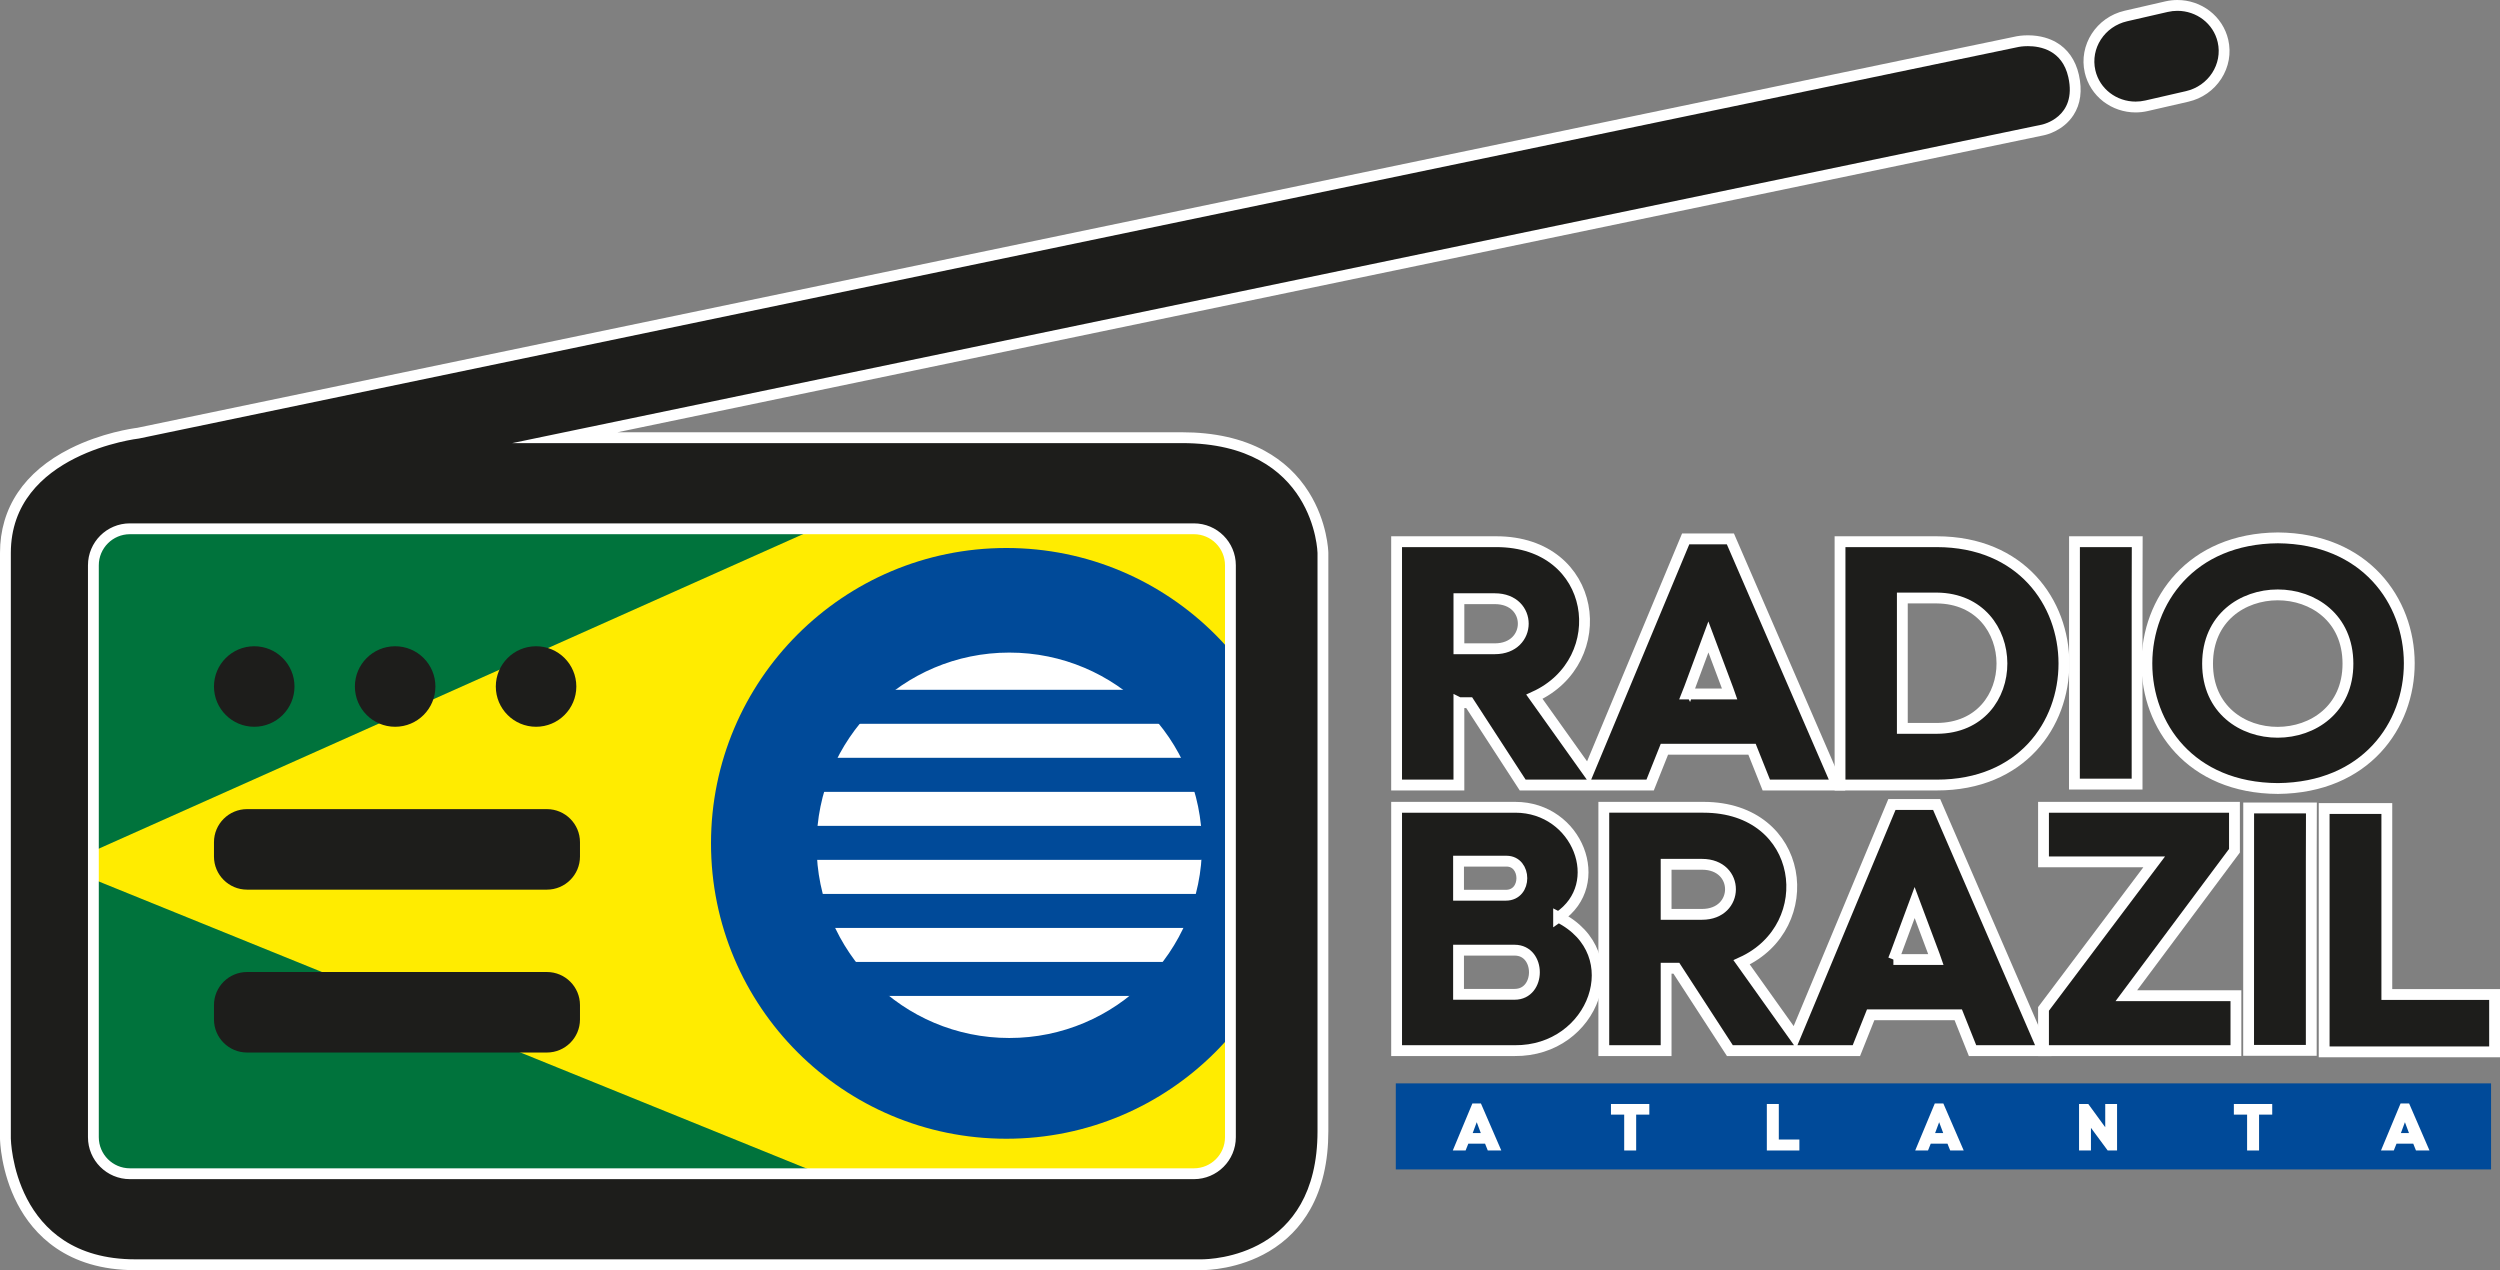 <?xml version="1.0" encoding="UTF-8"?><svg id="Camada_2" xmlns="http://www.w3.org/2000/svg" viewBox="0 0 3693 1876.3"><rect x="0" y="0" width="3693" height="1876.3" fill="#808080" stroke="none"/><defs><style>.cls-1{stroke:#fff;stroke-miterlimit:10;stroke-width:16px;}.cls-1,.cls-2{fill:#1d1d1b;}.cls-3{fill:#00733c;}.cls-4{fill:#fff;}.cls-5{fill:#004a99;}.cls-6{fill:#ffec00;}</style></defs><g id="Camada_1-2"><rect class="cls-5" x="2061.87" y="1600.37" width="1617.92" height="127.11"/><rect class="cls-3" x="110.62" y="732.96" width="1730.18" height="1054.33"/><polygon class="cls-6" points="1354.19 714.04 88.99 1279.05 1348.78 1789.99 1838.1 1789.99 1875.94 1730.52 1867.83 797.84 1759.7 735.66 1354.19 714.04"/><path class="cls-2" d="M3154.7,158.07c-32.49,0-60.15-21.58-67.25-52.47-8.4-36.56,15.33-73.32,52.9-81.96l60.06-13.8c5.31-1.22,10.73-1.84,16.12-1.84,32.49,0,60.15,21.58,67.25,52.48,4.08,17.75.8,36.07-9.25,51.57-9.99,15.42-25.49,26.21-43.65,30.39l-60.06,13.8c-5.31,1.22-10.73,1.84-16.12,1.84h0Z"/><path class="cls-4" d="M3216.53,16c27.99,0,53.1,18.62,59.45,46.27,7.43,32.31-13.57,64.71-46.89,72.37-10.94,2.52-49.11,11.29-60.06,13.8-4.81,1.11-9.61,1.63-14.33,1.63-27.99,0-53.1-18.62-59.45-46.27-7.43-32.31,13.57-64.71,46.89-72.37,10.94-2.52,49.11-11.29,60.06-13.8,4.81-1.11,9.61-1.63,14.33-1.63M3216.53,0c-5.99,0-12.02.69-17.92,2.04l-29,6.67-31.06,7.14c-41.87,9.62-68.29,50.69-58.9,91.55,3.88,16.86,13.63,31.99,27.46,42.61,13.51,10.36,30.4,16.07,47.58,16.07,5.99,0,12.02-.69,17.92-2.04l23.56-5.42,36.5-8.39c20.19-4.64,37.44-16.66,48.57-33.83,11.23-17.33,14.9-37.83,10.33-57.71-3.88-16.86-13.63-31.99-27.46-42.61-13.51-10.37-30.4-16.07-47.58-16.07h0Z"/><circle class="cls-4" cx="1484.96" cy="1249.53" r="354.89"/><path class="cls-5" d="M1486.62,809.5c-240.97,0-436.32,195.35-436.32,436.32s195.34,436.32,436.32,436.32,436.32-195.35,436.32-436.32-195.35-436.32-436.32-436.32ZM1490.93,1533.32c-157.22,0-284.66-127.45-284.66-284.66s127.45-284.66,284.66-284.66,284.66,127.45,284.66,284.66-127.45,284.66-284.66,284.66Z"/><path class="cls-2" d="M435.03,1014.11c0,32.85-26.63,59.48-59.47,59.48s-59.48-26.63-59.48-59.48,26.63-59.47,59.48-59.47,59.47,26.63,59.47,59.47Z"/><path class="cls-2" d="M643.19,1014.11c0,32.85-26.63,59.48-59.48,59.48s-59.47-26.63-59.47-59.48,26.63-59.47,59.47-59.47,59.48,26.63,59.48,59.47Z"/><path class="cls-2" d="M851.35,1014.11c0,32.85-26.63,59.48-59.47,59.48s-59.48-26.63-59.48-59.48,26.63-59.47,59.48-59.47,59.47,26.63,59.47,59.47Z"/><path class="cls-2" d="M364.98,1195.24h442.88c26.99,0,48.9,21.91,48.9,48.9v21.15c0,26.99-21.91,48.9-48.9,48.9h-442.88c-26.99,0-48.9-21.91-48.9-48.9v-21.15c0-26.99,21.91-48.9,48.9-48.9Z"/><path class="cls-2" d="M364.98,1435.85h442.88c26.99,0,48.9,21.91,48.9,48.9v21.15c0,26.99-21.91,48.9-48.9,48.9h-442.88c-26.99,0-48.9-21.91-48.9-48.9v-21.15c0-26.99,21.91-48.9,48.9-48.9Z"/><path class="cls-5" d="M1201.37,1420.98h571.28c9.45,0,17.12,7.67,17.12,17.12v16.01c0,9.45-7.67,17.12-17.12,17.12h-571.28c-9.45,0-17.12-7.67-17.12-17.12v-16.01c0-9.45,7.67-17.12,17.12-17.12Z"/><path class="cls-5" d="M1201.37,1320.47h571.28c9.45,0,17.12,7.67,17.12,17.12v16.01c0,9.45-7.67,17.12-17.12,17.12h-571.28c-9.45,0-17.12-7.67-17.12-17.12v-16.01c0-9.45,7.67-17.12,17.12-17.12Z"/><path class="cls-5" d="M1201.37,1219.97h571.28c9.45,0,17.12,7.67,17.12,17.12v16.01c0,9.45-7.67,17.12-17.12,17.12h-571.28c-9.45,0-17.12-7.67-17.12-17.12v-16.01c0-9.45,7.67-17.12,17.12-17.12Z"/><path class="cls-5" d="M1201.37,1119.47h571.28c9.45,0,17.12,7.67,17.12,17.12v16.01c0,9.45-7.67,17.12-17.12,17.12h-571.28c-9.45,0-17.12-7.67-17.12-17.12v-16.01c0-9.45,7.67-17.12,17.12-17.12Z"/><path class="cls-5" d="M1201.37,1018.97h571.28c9.45,0,17.12,7.67,17.12,17.12v16.01c0,9.45-7.67,17.12-17.12,17.12h-571.28c-9.45,0-17.12-7.67-17.12-17.12v-16.01c0-9.45,7.67-17.12,17.12-17.12Z"/><path class="cls-2" d="M1774.47,1868.3c-.69,0-1.15,0-1.36-.01H199.83c-42.89,0-79.73-9.82-109.5-29.17-23.93-15.56-43.25-37.2-57.43-64.33-23.92-45.76-24.87-90.9-24.9-92.8v-865.21c0-63.47,34.24-114.26,99.02-146.88,46.33-23.33,91.97-29.39,96.93-29.99L2980.66,61.42c.3-.06,6.35-1.26,14.98-1.26,35.41,0,59.99,18.93,67.45,51.94,4.79,21.19,2.47,39.24-6.88,53.63-13.72,21.12-37.55,26.06-38.56,26.26L834.4,646.56h911.78c46.21,0,85.93,8.85,118.05,26.32,25.97,14.12,47,33.81,62.51,58.54,26.3,41.94,27.46,83.44,27.49,85.19v854.44c0,43.7-8.64,81.18-25.67,111.4-13.98,24.78-33.59,44.76-58.29,59.36-42.66,25.22-87.29,26.5-95.8,26.5ZM191.88,781.12c-29.74,0-53.94,24.2-53.94,53.94v844.84c0,29.74,24.2,53.93,53.94,53.93h1571.76c29.74,0,53.94-24.2,53.94-53.93v-844.84c0-29.74-24.2-53.94-53.94-53.94H191.88Z"/><path class="cls-4" d="M2995.64,68.16c18.5,0,50.67,5.96,59.65,45.7,13.52,59.81-39.2,70.29-39.2,70.29L756.73,654.56h989.45c196.67,0,200.05,162.2,200.05,162.2v854.28c0,184.64-156.17,189.25-171.77,189.25-.82,0-1.25-.01-1.25-.01H199.83c-181.13,0-183.83-178.43-183.83-178.43v-865.09c0-147.34,189.24-168.96,189.24-168.96L2982.29,69.26s5.42-1.1,13.34-1.1M191.88,1741.83h1571.76c34.21,0,61.94-27.73,61.94-61.93v-844.84c0-34.21-27.73-61.94-61.94-61.94H191.88c-34.21,0-61.94,27.73-61.94,61.94v844.84c0,34.21,27.73,61.93,61.94,61.93M2995.64,52.16c-9.26,0-15.8,1.27-16.52,1.41h-.05s-.05.02-.05.02L202.64,632c-6.77.85-52.71,7.33-99.21,30.74C35.76,696.82,0,750.08,0,816.77v865.33c.03,1.98,1.02,48.95,25.81,96.38,23.32,44.62,72.44,97.8,174.02,97.8h1573.19c.28,0,.77.01,1.44.01,8.88,0,55.42-1.33,99.87-27.61,25.93-15.33,46.51-36.29,61.18-62.31,17.72-31.43,26.71-70.23,26.71-115.33v-854.61c-.04-1.84-1.26-45.48-28.72-89.27-16.24-25.9-38.27-46.53-65.46-61.32-33.31-18.11-74.31-27.29-121.87-27.29h-834.11L3019.34,199.81c3.48-.71,28.52-6.56,43.57-29.72,10.58-16.28,13.26-36.38,7.98-59.76-4.92-21.76-16.68-38.42-34.01-48.17-8.11-4.56-21.85-10-41.24-10h0ZM191.88,1725.83c-25.33,0-45.94-20.61-45.94-45.93v-844.84c0-25.33,20.61-45.94,45.94-45.94h1571.76c25.33,0,45.94,20.61,45.94,45.94v844.84c0,25.33-20.61,45.93-45.94,45.93H191.88Z"/><path class="cls-1" d="M2155.1,1037.95h15.16l79.04,121.71h188.27l21.11-52.9h129.4l21.11,52.9h104.5l-157.55-363.58h-66.05l-143.82,344.94-79.64-111.8c116.4-52.89,94.21-229.03-56.31-229.03h-147.26v359.47h92.04v-121.71ZM2495.49,1016.9l28.15-76.01,29.24,78.06,2.16,6.16h-62.8l3.25-8.22ZM2155.1,884.41h53.05c56.31,0,55.77,73.94,0,73.94h-53.05v-73.94Z"/><path class="cls-1" d="M2861.02,800.19h-142.93v359.47s142.93,0,142.93,0c250.79.2,250.06-359.2,0-359.47ZM2810.13,883.38s50.89,0,50.89,0c127.78,1.18,128.88,192.08,0,192.58h-50.89v-192.58Z"/><path class="cls-1" d="M3064.34,1158.27h92.57v-277.98l.2-80.11h-92.68c-.14,54.14-.09,298.84-.1,358.09Z"/><path class="cls-1" d="M3321.64,1551.62h92.57v-277.98l.2-80.11h-92.68c-.14,54.14-.09,298.84-.1,358.09Z"/><path class="cls-1" d="M3364.97,1164.79c259.47-2.51,257.92-368.04,0-370.26-257.42,1.97-258.8,368.96,0,370.26ZM3468.38,980.44c0,134.54-207.35,135.58-207.35,0s207.35-135.57,207.35,0Z"/><path class="cls-1" d="M2302.36,1354.8c72.55-48.78,28.15-162.27-63.89-162.27h-175.41v359.47h174.33c117.44,1.14,170.99-143.95,64.97-197.2ZM2154.56,1272.12h70.92c29.77,0,30.86,50.33-1.08,50.33h-69.84v-50.33ZM2237.39,1468.81h-82.83v-65.22h82.83c38.98,0,38.98,65.22,0,65.22Z"/><path class="cls-1" d="M2794.75,1188.41l-143.3,343.69-78.74-110.55c116.4-52.89,94.21-229.03-56.31-229.03h-147.26v359.47h92.04v-121.71h15.16l79.04,121.71h186.86l21.11-52.9h129.4l21.11,52.9h104.5l-157.55-363.58h-66.05ZM2514.24,1350.69h-53.05v-73.94h53.05c56.31,0,55.77,73.94,0,73.94ZM2796.92,1417.45l3.25-8.22,28.15-76,29.24,78.06,2.16,6.16h-62.8Z"/><polygon class="cls-1" points="3300.74 1256.72 3300.74 1192.53 3018.67 1192.53 3018.67 1273.15 3182.18 1273.15 3018.67 1490.38 3018.67 1552 3302.91 1552 3302.91 1470.86 3141.03 1470.86 3300.74 1256.72"/><polygon class="cls-1" points="3525.83 1469.08 3525.83 1194.34 3433.25 1194.34 3433.25 1553.81 3685 1553.81 3685 1469.08 3525.83 1469.08"/><path class="cls-4" d="M2193.72,1689.39h-24.71l-4.04,10.11h-18.92l28.95-69.47h12.62l30.09,69.47h-19.96l-4.04-10.11ZM2176.04,1672.22l-.61,1.58h12l-.42-1.18-5.58-14.92-5.38,14.52Z"/><path class="cls-4" d="M2399.26,1699.5v-52.99h-19.55v-15.7h56.67v15.7h-19.44v52.99h-17.68Z"/><path class="cls-4" d="M2627.65,1683.31h30.4v16.19h-48.08v-68.69h17.68v52.5Z"/><path class="cls-4" d="M2876.8,1689.39h-24.71l-4.04,10.11h-18.92l28.95-69.47h12.62l30.09,69.47h-19.96l-4.04-10.11ZM2859.12,1672.22l-.61,1.58h12l-.42-1.18-5.58-14.92-5.38,14.52Z"/><path class="cls-4" d="M3071.17,1699.5v-68.69h13.65l25.03,34.35v-34.35h17.47v68.69h-13.85l-24.72-33.46v33.46h-17.57Z"/><path class="cls-4" d="M3319.41,1699.5v-52.99h-19.55v-15.7h56.67v15.7h-19.44v52.99h-17.68Z"/><path class="cls-4" d="M3564.85,1689.39h-24.71l-4.04,10.11h-18.92l28.95-69.47h12.62l30.09,69.47h-19.96l-4.04-10.11ZM3547.16,1672.22l-.61,1.58h12l-.42-1.18-5.58-14.92-5.38,14.52Z"/></g></svg>